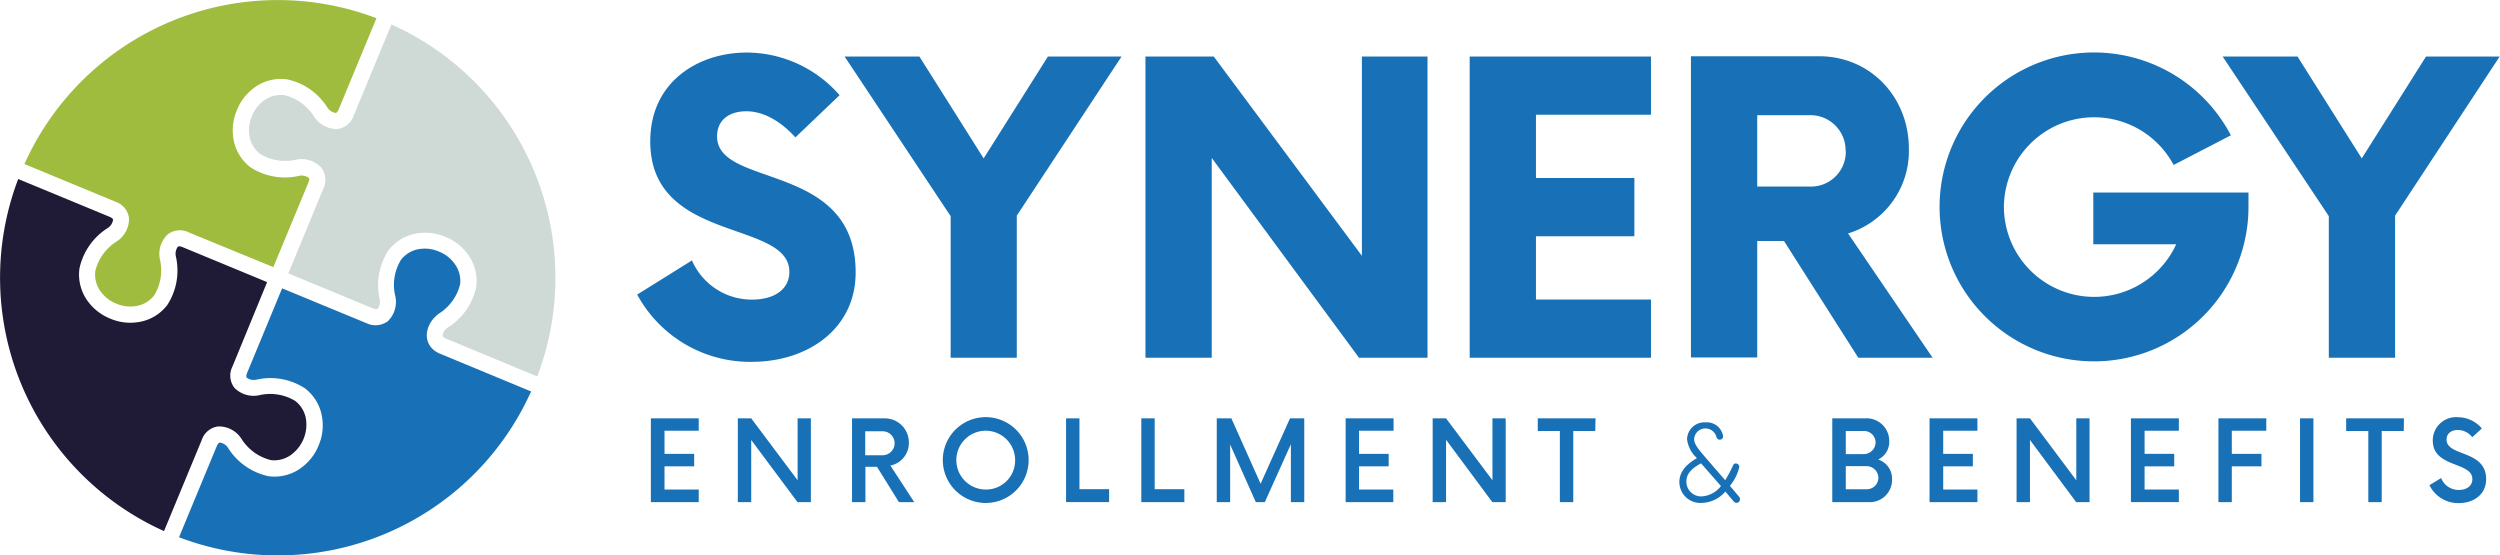 <?xml version="1.0" encoding="UTF-8"?> <svg xmlns="http://www.w3.org/2000/svg" viewBox="0 0 373.43 82.97"><title>synergy-logo-standard</title><path d="M95.18,44l8.18-5.1a9.73,9.73,0,0,0,9,5.85c3.45,0,5.55-1.65,5.55-4.13,0-7.87-20.78-4.2-20.78-19.5,0-9,7.28-13.27,14.4-13.27a18.45,18.45,0,0,1,13.88,6.37l-6.6,6.3c-2.25-2.47-4.8-3.9-7.35-3.9-2.4,0-4.35,1.2-4.35,3.75,0,7.8,20.7,3.68,20.7,20.33,0,8.4-7.13,13.35-15.53,13.35A19.18,19.18,0,0,1,95.18,44Z" style="fill:#1871b6"></path><path d="M151.88,32.21V53.44H142V32.29L126.16,8.44h11.17l9.6,15.22,9.6-15.22h11Z" style="fill:#1871b6"></path><path d="M213.23,8.44v45H203L181,23.59V53.44h-9.9v-45h10.2l22.13,29.77V8.44Z" style="fill:#1871b6"></path><path d="M229.43,17.14v9.45h14.7v8.7h-14.7v9.45h17.18v8.7H219.53v-45h27.08v8.7Z" style="fill:#1871b6"></path><path d="M288.68,53.44h-11.1L266.48,36h-4v17.4h-9.9v-45h19.12c7.73,0,13.43,6.15,13.43,13.8a12.87,12.87,0,0,1-9.08,12.67Zm-13-30.9a5.25,5.25,0,0,0-5.48-5.33h-7.72V27.86h7.72A5.2,5.2,0,0,0,275.71,22.54Z" style="fill:#1871b6"></path><path d="M335.86,28.76v2.18a23.07,23.07,0,1,1-2.63-10.73l-8.55,4.43a13.47,13.47,0,0,0-25.35,6.3,13.48,13.48,0,0,0,25.73,5.55H312.68V28.76Z" style="fill:#1871b6"></path><path d="M357.76,32.21V53.44h-9.9V32.29L332,8.44h11.18l9.6,15.22,9.6-15.22h11Z" style="fill:#1871b6"></path><path d="M99.26,64.34v3.45h4.43v1.87H99.26v3.46h5.11V75H97.22V62.49h7.15v1.85Z" style="fill:#1871b6"></path><path d="M121.12,62.49V75h-2l-6.91-9.28V75h-2V62.49h2l6.93,9.25V62.49Z" style="fill:#1871b6"></path><path d="M136.56,75h-2.29L131,69.73h-1.73V75h-2V62.49h4.89a3.6,3.6,0,0,1,3.6,3.66A3.43,3.43,0,0,1,133,69.54Zm-4.72-7a1.79,1.79,0,1,0,0-3.58h-2.6V68Z" style="fill:#1871b6"></path><path d="M140.83,68.73a6.41,6.41,0,1,1,6.41,6.4A6.41,6.41,0,0,1,140.83,68.73Zm10.8,0a4.39,4.39,0,1,0-4.39,4.39A4.33,4.33,0,0,0,151.63,68.73Z" style="fill:#1871b6"></path><path d="M165.67,73.07V75h-6.43V62.49h2V73.07Z" style="fill:#1871b6"></path><path d="M176.91,73.07V75h-6.43V62.49h2V73.07Z" style="fill:#1871b6"></path><path d="M194.82,62.49V75h-2V66.36L188.93,75h-1.35l-3.83-8.59V75h-2V62.49h2.18l4.37,9.77,4.39-9.77Z" style="fill:#1871b6"></path><path d="M203,64.34v3.45h4.43v1.87H203v3.46h5.12V75H201V62.49h7.16v1.85Z" style="fill:#1871b6"></path><path d="M224.91,62.49V75h-2L216,65.69V75h-2V62.49h2l6.93,9.25V62.49Z" style="fill:#1871b6"></path><path d="M238.29,64.38H235V75h-2V64.38h-3.3V62.49h8.63Z" style="fill:#1871b6"></path><path d="M259.4,75.12a.62.62,0,0,1-.5-.3l-1.18-1.4a4.79,4.79,0,0,1-3.48,1.7,3.14,3.14,0,0,1-3.39-3.1c0-1.76,1.33-2.83,2.63-3.59A4.52,4.52,0,0,1,252,65.62a2.59,2.59,0,0,1,2.78-2.53,2.46,2.46,0,0,1,2.61,2.08.51.51,0,0,1-.52.51.53.53,0,0,1-.48-.4A1.7,1.7,0,0,0,254.83,64a1.67,1.67,0,0,0-1.77,1.62c0,.7.62,1.45,1.38,2.35l3.25,3.76a19,19,0,0,0,1.15-2.15c.15-.33.26-.35.46-.35a.51.51,0,0,1,.5.52,6.85,6.85,0,0,1-1.4,2.82l1.39,1.65a.45.45,0,0,1,.11.32A.53.53,0,0,1,259.4,75.12Zm-5.31-5.91c-1.08.58-2.19,1.38-2.19,2.68a2.2,2.2,0,0,0,2.24,2.26,3.92,3.92,0,0,0,2.92-1.55Z" style="fill:#1871b6"></path><path d="M282.62,71.62A3.32,3.32,0,0,1,279.06,75h-5.37V62.49h4.91a3.38,3.38,0,0,1,3.6,3.39,2.9,2.9,0,0,1-1.66,2.76A3,3,0,0,1,282.62,71.62Zm-4.25-7.24h-2.66v3.45h2.66a1.77,1.77,0,0,0,1.79-1.74A1.72,1.72,0,0,0,278.37,64.38Zm2.21,7a1.77,1.77,0,0,0-1.81-1.75h-3.06v3.45h3.06A1.73,1.73,0,0,0,280.58,71.37Z" style="fill:#1871b6"></path><path d="M290.26,64.34v3.45h4.43v1.87h-4.43v3.46h5.11V75h-7.15V62.49h7.15v1.85Z" style="fill:#1871b6"></path><path d="M312.12,62.49V75h-2l-6.9-9.28V75h-2V62.49h2l6.92,9.25V62.49Z" style="fill:#1871b6"></path><path d="M320.34,64.34v3.45h4.43v1.87h-4.43v3.46h5.12V75H318.3V62.49h7.16v1.85Z" style="fill:#1871b6"></path><path d="M333.37,64.34v3.45h4.43v1.87h-4.43V75h-2V62.49h7.15v1.85Z" style="fill:#1871b6"></path><path d="M343.56,62.49h2V75h-2Z" style="fill:#1871b6"></path><path d="M359.06,64.38h-3.3V75h-2V64.38h-3.31V62.49h8.63Z" style="fill:#1871b6"></path><path d="M362.89,72.47l1.75-1.06a2.79,2.79,0,0,0,2.66,1.77c1.17,0,2-.6,2-1.62,0-2.64-5.91-1.63-5.91-5.77a3.47,3.47,0,0,1,3.73-3.47A4.68,4.68,0,0,1,370.72,64l-1.44,1.31a2.7,2.7,0,0,0-2.14-1.08c-.92,0-1.69.46-1.69,1.44,0,2.56,5.91,1.48,5.91,5.91,0,2.24-1.83,3.57-4.08,3.57A4.79,4.79,0,0,1,362.89,72.47Z" style="fill:#1871b6"></path><path d="M30.12,65.76a3,3,0,0,1,2.44-2.06,4,4,0,0,1,3.51,1.85,7.25,7.25,0,0,0,4.4,3.18,4.26,4.26,0,0,0,3.27-1,5.57,5.57,0,0,0,2-4.84,4.25,4.25,0,0,0-1.64-3,7.2,7.2,0,0,0-5.36-.86A4,4,0,0,1,35,57.91a3,3,0,0,1-.27-3.18L39.9,42.14,27.31,36.93c-.16-.07-.57-.21-.74-.08a1.79,1.79,0,0,0-.29,1.5A9.47,9.47,0,0,1,25,45.54a6.68,6.68,0,0,1-4.61,2.61,7.58,7.58,0,0,1-3.93-.56,7.66,7.66,0,0,1-3.18-2.38,6.71,6.71,0,0,1-1.41-5.11,9.48,9.48,0,0,1,4.16-6,1.8,1.8,0,0,0,.86-1.26c0-.23-.42-.41-.58-.48L2.72,26.74A41.48,41.48,0,0,0,24.5,79.33Z" style="fill:#1f1b36"></path><path d="M37.77,13.26a6.69,6.69,0,0,1,5.1-1.41,9.43,9.43,0,0,1,6,4.16,1.81,1.81,0,0,0,1.27.86c.22,0,.4-.42.47-.58L56.23,2.72A41.47,41.47,0,0,0,3.65,24.5l13.57,5.62a3,3,0,0,1,2.05,2.44,4,4,0,0,1-1.85,3.51,7.25,7.25,0,0,0-3.18,4.4,4.26,4.26,0,0,0,.95,3.27,5.21,5.21,0,0,0,2.18,1.61,5.12,5.12,0,0,0,2.67.4,4.27,4.27,0,0,0,3-1.64,7.2,7.2,0,0,0,.85-5.36A4,4,0,0,1,25.06,35a3,3,0,0,1,3.18-.27L40.83,39.9l5.22-12.59c.07-.16.21-.57.07-.74a1.78,1.78,0,0,0-1.5-.29A9.47,9.47,0,0,1,37.43,25a6.72,6.72,0,0,1-2.61-4.61,7.59,7.59,0,0,1,.57-3.93A7.49,7.49,0,0,1,37.77,13.26Z" style="fill:#9fbc3e"></path><path d="M58.47,3.65,52.85,17.22a3,3,0,0,1-2.44,2.05,1.51,1.51,0,0,1-.3,0,4.16,4.16,0,0,1-3.21-1.87,7.2,7.2,0,0,0-4.39-3.18,4.28,4.28,0,0,0-3.28.95,5.11,5.11,0,0,0-1.6,2.18h0A5.13,5.13,0,0,0,37.22,20a4.28,4.28,0,0,0,1.65,3,7.22,7.22,0,0,0,5.35.85A4,4,0,0,1,48,25.06a3,3,0,0,1,.27,3.18L43.07,40.83l12.59,5.22c.17.07.57.21.75.07a1.81,1.81,0,0,0,.29-1.5A9.47,9.47,0,0,1,58,37.43a6.74,6.74,0,0,1,4.61-2.61,7.48,7.48,0,0,1,3.93.57h0a7.4,7.4,0,0,1,3.17,2.38,6.66,6.66,0,0,1,1.42,5.1,9.41,9.41,0,0,1-4.17,6,1.81,1.81,0,0,0-.85,1.27c0,.22.41.4.58.47l13.56,5.62A41.46,41.46,0,0,0,58.47,3.65Z" style="fill:#cfdad7"></path><path d="M79.33,58.47,65.76,52.85c-2.83-1.17-2.45-4.35-.21-6a7.2,7.2,0,0,0,3.18-4.39,4.28,4.28,0,0,0-1-3.28,5,5,0,0,0-2.17-1.6h0a5.14,5.14,0,0,0-2.67-.41,4.26,4.26,0,0,0-3,1.65,7.17,7.17,0,0,0-.86,5.35A4,4,0,0,1,57.91,48a3.13,3.13,0,0,1-3.18.27L42.14,43.07,36.93,55.66c-.07.17-.22.57-.08.75a1.82,1.82,0,0,0,1.5.29A9.43,9.43,0,0,1,45.54,58a6.71,6.71,0,0,1,2.61,4.61,7.47,7.47,0,0,1-.56,3.93h0a7.56,7.56,0,0,1-2.38,3.17,6.68,6.68,0,0,1-5.11,1.42,9.46,9.46,0,0,1-6-4.17,1.75,1.75,0,0,0-1.26-.85c-.23,0-.41.41-.48.58L26.74,80.25A41.47,41.47,0,0,0,79.33,58.47Z" style="fill:#1871b6"></path></svg> 